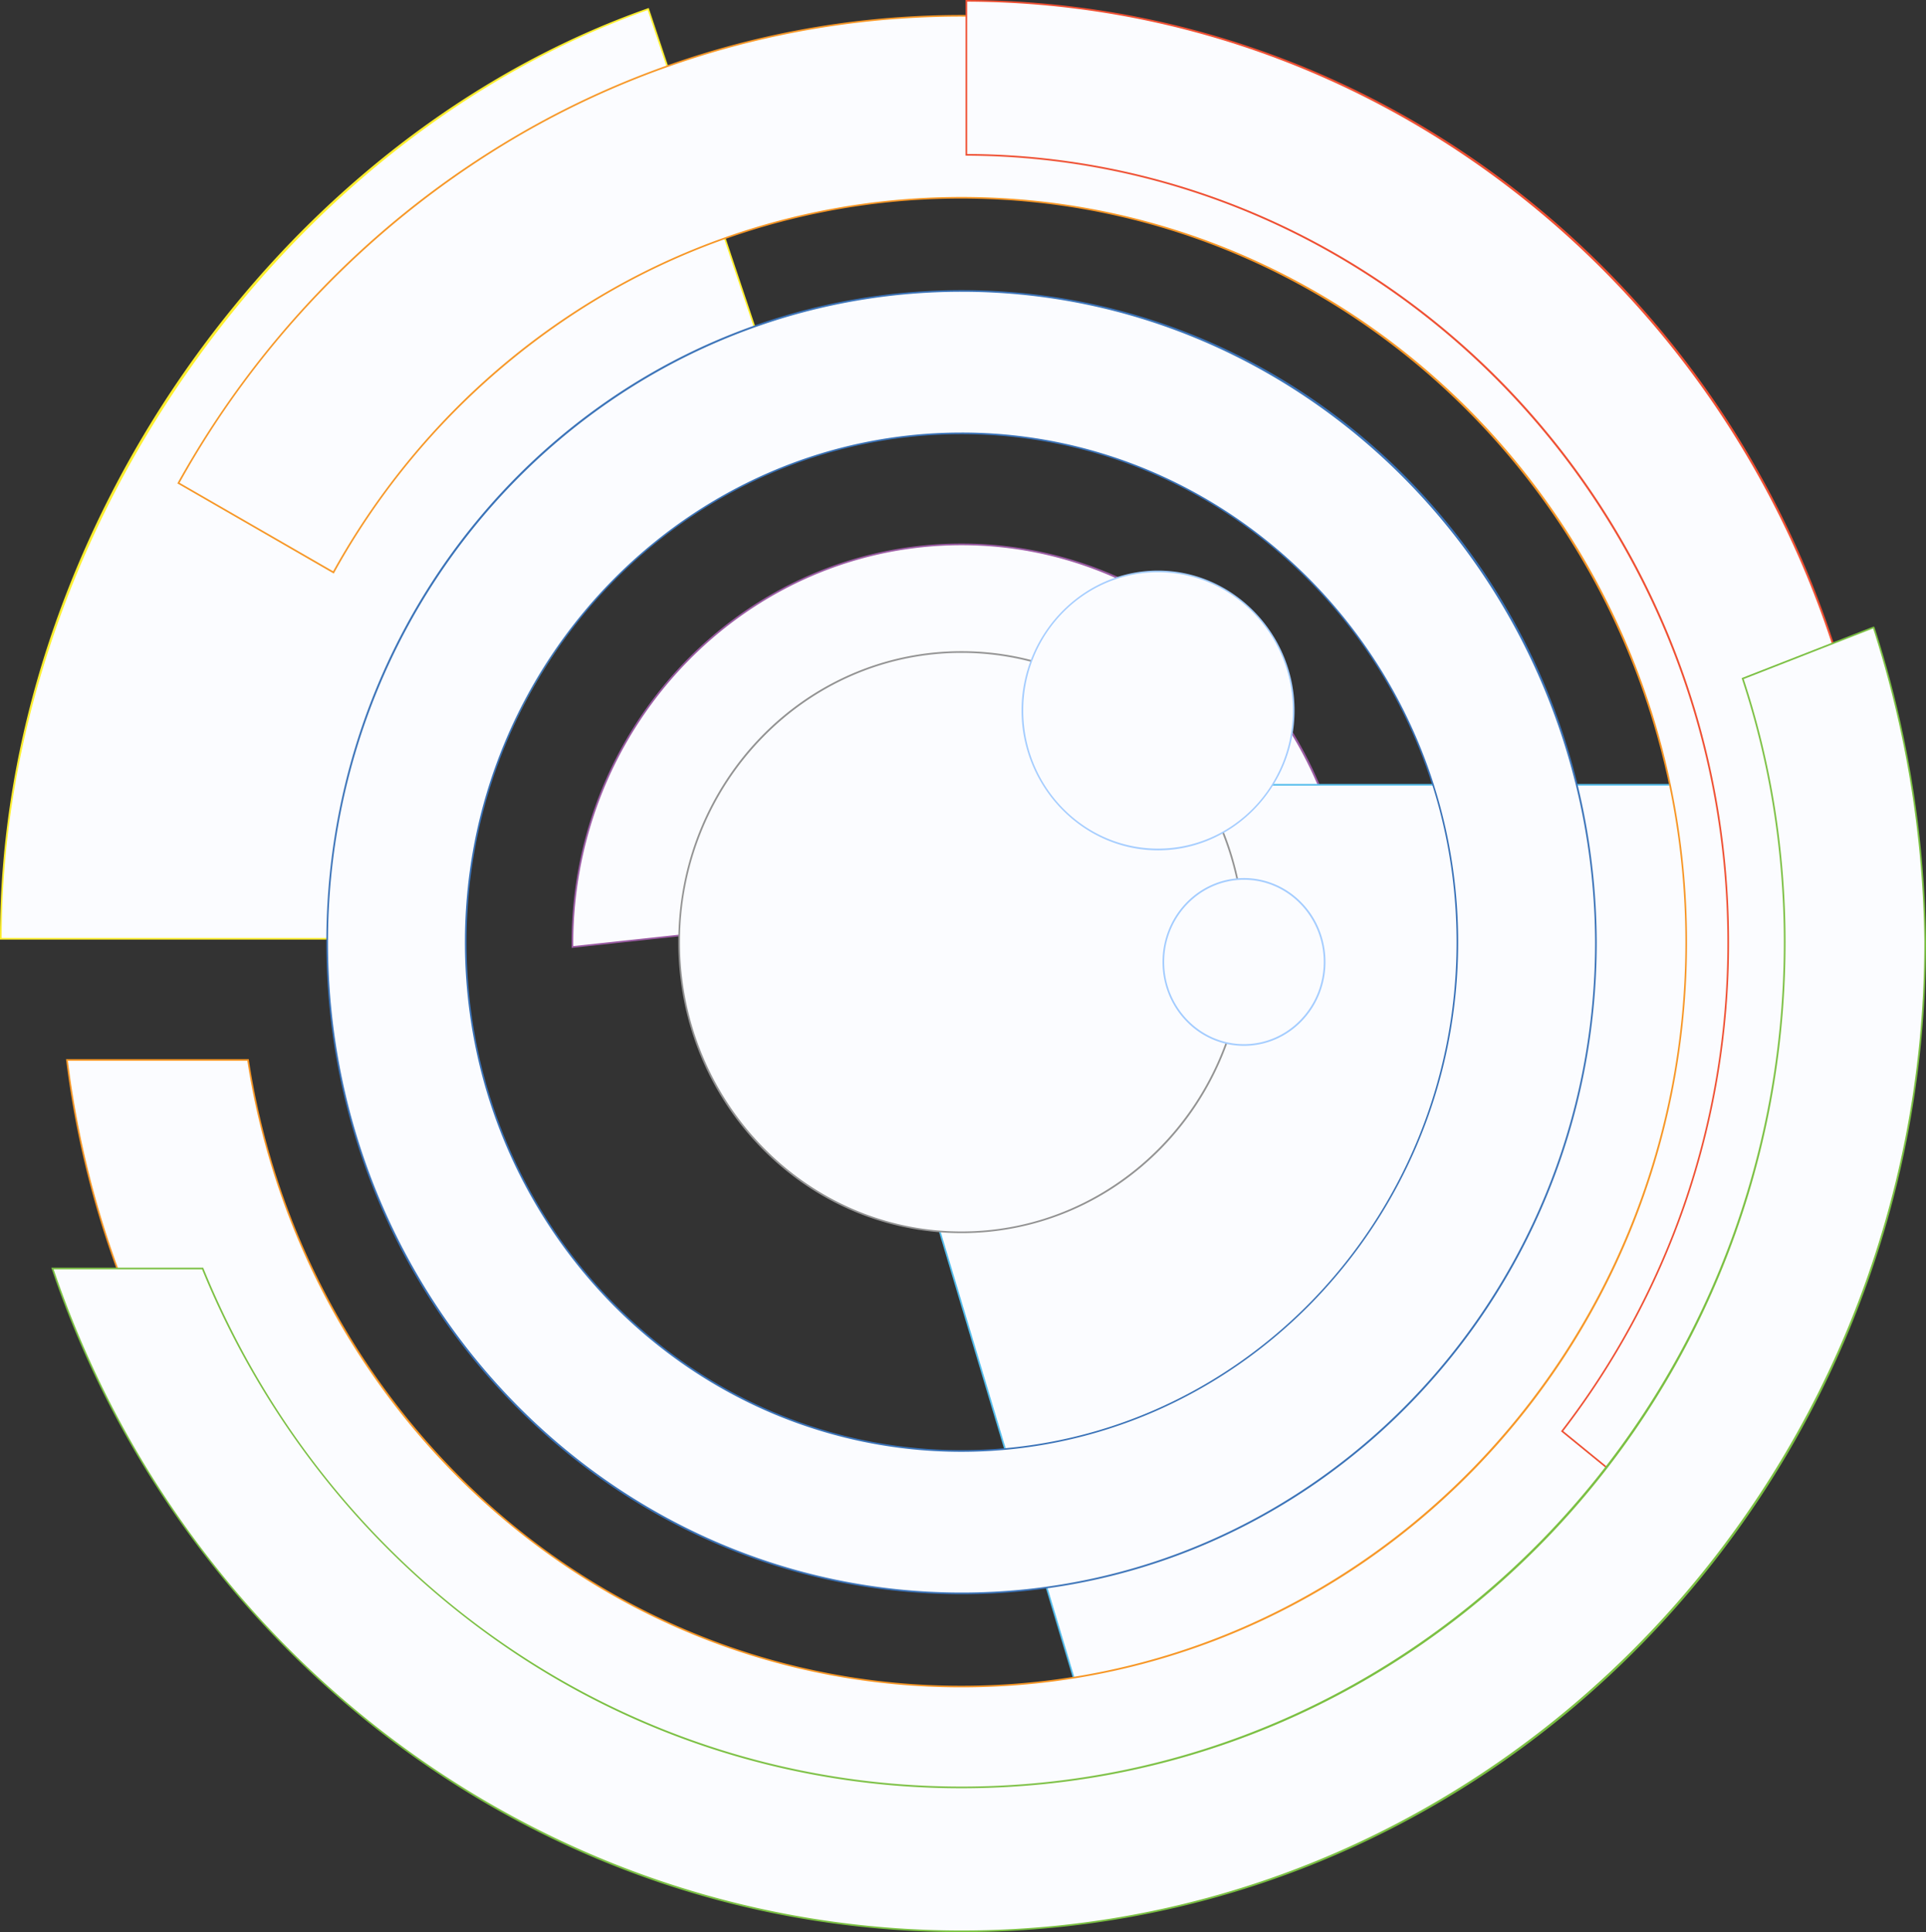 <svg xmlns="http://www.w3.org/2000/svg" width="617.63" height="619.645" viewBox="0 0 617.63 619.645">
  <rect x="0" y="0" width="617.63" height="619.645" fill="#333333" stroke="none"/>
  <g style="isolation:isolate" transform="translate(.5 .501)">
    <path fill="#fbfcff" d="M307.851 240.04c33.131 0 60.069 27.093 60.534 61.153h64.249c-.465-70.132-55.889-127.105-124.783-127.105s-124.783 57.44-124.783 128.034v1.084l64.714-6.967c2.632-31.892 28.486-56.354 60.069-56.354Z" data-name="Path 2"/>
    <path fill="#9a5ba3" d="M182.804 303.5v-1.378a132.158 132.158 0 0 1 2.541-25.822 129.1 129.1 0 0 1 34.09-64.853 126.894 126.894 0 0 1 18.508-15.683 124.173 124.173 0 0 1 21.241-11.84 121.763 121.763 0 0 1 48.667-10.1 122.423 122.423 0 0 1 69.785 21.772 126.431 126.431 0 0 1 18.456 15.561 128.647 128.647 0 0 1 26.78 40.488 130.159 130.159 0 0 1 7.351 23.9 132.428 132.428 0 0 1 2.675 25.649v.266h-64.774v-.261c-.458-33.576-27.495-60.892-60.27-60.892h-.264v-.154c-31.334.135-56.909 24.212-59.542 56.111l-.018.218Zm125.047-129.148c-68.66 0-124.519 57.317-124.519 127.77v.79l64.2-6.912a63.941 63.941 0 0 1 2.032-11.409 62.558 62.558 0 0 1 4.035-10.727 61.459 61.459 0 0 1 13.18-17.954 60.6 60.6 0 0 1 8.738-6.825 59.562 59.562 0 0 1 32.334-9.463h.264v.155a59.676 59.676 0 0 1 33.475 10.414 61.3 61.3 0 0 1 8.965 7.468 62.213 62.213 0 0 1 13.078 19.505 63.143 63.143 0 0 1 3.635 11.566 64.609 64.609 0 0 1 1.377 12.2h63.719c-.6-69.819-56.4-126.578-124.513-126.578Z" data-name="Path 2 - Outline"/>
    <path fill="#fbfcff" d="M-.236 300.574c0-129.118 88.556-256.223 207.61-298.179 3.561 10.682 12.39 37.156 24.306 72.764s20.745 61.617 23.842 71.216c-61.617 21.829-107.134 87.162-107.134 154.2Z" data-name="Path 3"/>
    <path fill="#fdee2e" d="M148.653 300.839H-.5v-.264c0-7.991.345-16.129 1.025-24.188a299.356 299.356 0 0 1 3.017-24.018 310.764 310.764 0 0 1 4.924-23.726c1.933-7.78 4.2-15.623 6.745-23.313a333.675 333.675 0 0 1 18.616-44.9 340.61 340.61 0 0 1 55.346-79.476 324.1 324.1 0 0 1 35.372-32.632 308.356 308.356 0 0 1 19.313-14.113 295.081 295.081 0 0 1 20.285-12.481A282.922 282.922 0 0 1 185.314 11a270.517 270.517 0 0 1 21.973-8.853l.253-.089.085.255a56791.903 56791.903 0 0 0 24.306 72.763c4.552 13.6 8.592 25.613 12.155 36.214 5.674 16.877 9.773 29.07 11.687 35l.079.244-.242.086c-61.975 21.956-106.958 86.7-106.958 153.949ZM.028 300.31h148.1a153.724 153.724 0 0 1 2.079-24.756 163.827 163.827 0 0 1 6.008-24.367 172.191 172.191 0 0 1 9.591-23.224 175.232 175.232 0 0 1 28.55-41.061 167.2 167.2 0 0 1 18.27-16.858 156.209 156.209 0 0 1 20.474-13.755 144.352 144.352 0 0 1 22.093-10.076c-1.946-6.018-6.01-18.109-11.606-34.755-3.564-10.6-7.6-22.617-12.156-36.215a59970.414 59970.414 0 0 1-24.222-72.509C89.161 44.477.148 172.317.028 300.31Z" data-name="Path 3 - Outline"/>
    <path fill="#fbfcff" d="M541.316 251.187H375.662c9.908 14.4 16.1 31.428 16.1 50.006 0 47.374-37.311 86.079-83.911 86.079a62.249 62.249 0 0 1-9.289-.464l47.065 156.829c113.946-18.578 200.8-120.139 200.8-242.444a239.464 239.464 0 0 0-5.109-50.006Z" data-name="Path 4"/>
    <path fill="#53bceb" d="M375.158 250.923h166.157v.236l.258-.027a226.286 226.286 0 0 1 3.894 25.09c.81 8.155 1.22 16.556 1.22 24.971 0 7.567-.338 15.2-1 22.7a253.974 253.974 0 0 1-2.954 22.12 251.017 251.017 0 0 1-4.817 21.451 250.045 250.045 0 0 1-6.592 20.69 248.641 248.641 0 0 1-18.161 38.729 247.057 247.057 0 0 1-24.206 34.6 244.07 244.07 0 0 1-29.553 29.73 239.525 239.525 0 0 1-34.2 24.133 234.223 234.223 0 0 1-38.145 17.805c-6.654 2.4-13.5 4.522-20.333 6.3-6.915 1.8-14 3.3-21.057 4.446l-.229.037-.067-.222-47.184-157.229.412.062a62.391 62.391 0 0 0 9.25.462c46.123 0 83.647-38.5 83.647-85.814 0-17.354-5.552-34.594-16.054-49.856Zm165.944.528H376.161a93.554 93.554 0 0 1 11.516 23.088 84.332 84.332 0 0 1 4.348 26.654 89.229 89.229 0 0 1-1.7 17.352 87.692 87.692 0 0 1-4.878 16.184 87.151 87.151 0 0 1-7.728 14.663 86.453 86.453 0 0 1-10.249 12.791 85.092 85.092 0 0 1-12.441 10.562 83.339 83.339 0 0 1-14.3 7.982 82.186 82.186 0 0 1-15.835 5.048 83.07 83.07 0 0 1-17.039 1.761 65.63 65.63 0 0 1-8.917-.408l46.874 156.211c55.316-9.078 106-38.262 142.74-82.2a249.561 249.561 0 0 0 57.608-159.946 238.4 238.4 0 0 0-5.059-49.742Z" data-name="Path 4 - Outline"/>
    <ellipse cx="90.568" cy="93.045" fill="#fbfcff" data-name="Ellipse 1" rx="90.568" ry="93.045" transform="translate(217.283 208.612)"/>
    <path fill="#939393" d="M307.85 208.348a88.478 88.478 0 0 1 35.358 7.334 90.109 90.109 0 0 1 15.43 8.6 92.063 92.063 0 0 1 13.443 11.394 93.64 93.64 0 0 1 19.464 29.659 94.7 94.7 0 0 1 5.292 17.515 96.737 96.737 0 0 1 0 37.607 94.17 94.17 0 0 1-13.666 33.364 93.485 93.485 0 0 1-11.091 13.81 92.065 92.065 0 0 1-13.443 11.394 90.109 90.109 0 0 1-15.43 8.6 88.767 88.767 0 0 1-70.717 0 90.109 90.109 0 0 1-15.43-8.6 92.066 92.066 0 0 1-13.442-11.39 93.64 93.64 0 0 1-19.463-29.659 94.7 94.7 0 0 1-5.292-17.515 96.735 96.735 0 0 1 0-37.607 94.169 94.169 0 0 1 13.666-33.364 93.481 93.481 0 0 1 11.089-13.81 92.065 92.065 0 0 1 13.444-11.394 90.109 90.109 0 0 1 15.43-8.6 88.478 88.478 0 0 1 35.358-7.338Zm0 186.091c49.794 0 90.3-41.621 90.3-92.781s-40.506-92.782-90.3-92.782-90.304 41.622-90.304 92.781 40.511 92.782 90.304 92.782Z" data-name="Ellipse 1 - Outline"/>
    <path fill="#fbfcff" d="M414.365 227.345c0 24.461-19.662 44.587-43.5 44.587s-43.5-20.126-43.5-44.587 19.655-44.587 43.497-44.587 43.503 20.126 43.503 44.587Z" data-name="Path 5"/>
    <path fill="#a3ccff" d="M370.862 182.494a42.282 42.282 0 0 1 16.961 3.549 43.727 43.727 0 0 1 7.431 4.156 44.858 44.858 0 0 1 6.489 5.5 45.313 45.313 0 0 1 0 63.3 44.86 44.86 0 0 1-6.489 5.5 43.726 43.726 0 0 1-7.431 4.156 42.3 42.3 0 0 1-33.923 0 43.727 43.727 0 0 1-7.431-4.156 44.86 44.86 0 0 1-6.489-5.5 45.313 45.313 0 0 1 0-63.3 44.859 44.859 0 0 1 6.489-5.5 43.727 43.727 0 0 1 7.431-4.156 42.282 42.282 0 0 1 16.962-3.549Zm0 89.175c23.842 0 43.239-19.883 43.239-44.323s-19.397-44.324-43.239-44.324-43.24 19.884-43.24 44.324 19.397 44.323 43.24 44.323Z" data-name="Path 5 - Outline"/>
    <path fill="#fbfcff" d="M307.851 4.563c-107.753 0-201.418 60.534-251.114 149.863l49.7 28.641c39.784-71.835 114.867-120.138 201.414-120.138 128.343 0 232.38 106.824 232.38 238.724s-104.037 238.733-232.38 238.733c-115.958 0-211.171-87.162-228.82-200.953H20.974c18.114 146.148 139.181 259.474 286.722 259.474 159.926 0 289.354-132.833 289.354-297.095C596.585 138.016 467.158 4.563 307.851 4.563Z" data-name="Path 6"/>
    <path fill="#f79727" d="M307.851 4.299a284.125 284.125 0 0 1 29.52 1.54 280.368 280.368 0 0 1 82.912 21.893 286.19 286.19 0 0 1 25.267 12.551 289.548 289.548 0 0 1 23.839 14.926 293.236 293.236 0 0 1 22.266 17.149 296.541 296.541 0 0 1 39.233 40.364 300.766 300.766 0 0 1 16.676 22.912 302.957 302.957 0 0 1 14.523 24.531 302.761 302.761 0 0 1 12.224 26 303.267 303.267 0 0 1 9.78 27.315 304.376 304.376 0 0 1 7.19 28.48 307.149 307.149 0 0 1 4.456 29.494 310.611 310.611 0 0 1 1.576 30.357c0 10.155-.5 20.394-1.494 30.433a305.988 305.988 0 0 1-4.385 29.546 303.256 303.256 0 0 1-7.131 28.512 301.461 301.461 0 0 1-9.732 27.329 298.786 298.786 0 0 1-26.688 50.517 296.901 296.901 0 0 1-35.351 43.996 295.068 295.068 0 0 1-20.562 19.183 289.294 289.294 0 0 1-46.172 31.992 286.09 286.09 0 0 1-25.32 12.511 282.07 282.07 0 0 1-83.154 21.81 287.4 287.4 0 0 1-29.632 1.533c-9.125 0-18.33-.44-27.36-1.31a283.283 283.283 0 0 1-26.628-3.85 281.855 281.855 0 0 1-25.782-6.273 282.366 282.366 0 0 1-48.58-19.34 287.308 287.308 0 0 1-43.852-27.614c-6.827-5.21-13.513-10.8-19.873-16.614s-12.52-11.972-18.346-18.329-11.463-13.064-16.728-19.924a300.387 300.387 0 0 1-14.982-21.4 301.387 301.387 0 0 1-13.127-22.762 303.107 303.107 0 0 1-11.161-24 303.037 303.037 0 0 1-9.082-25.128 305.176 305.176 0 0 1-6.891-26.14 306.168 306.168 0 0 1-4.588-27.022l-.037-.3h58.582l.035.224a240.94 240.94 0 0 0 77.458 142.998 228.622 228.622 0 0 0 69.005 42.359 225 225 0 0 0 82.1 15.379c127.99 0 232.117-106.975 232.117-238.464S435.84 63.189 307.851 63.189a226.084 226.084 0 0 0-118.105 33.1 235.211 235.211 0 0 0-83.082 86.91l-.13.235-.233-.134-49.921-28.775.126-.227a298.068 298.068 0 0 1 45.09-61.156 291.964 291.964 0 0 1 58.79-47.371A281.906 281.906 0 0 1 268.125 7.077a284.727 284.727 0 0 1 19.676-2.076c6.629-.466 13.37-.702 20.05-.702Zm-.155 594.344c159.4 0 289.09-133.158 289.09-296.831C596.321 138.055 466.705 4.827 307.851 4.827a281.471 281.471 0 0 0-147.19 41.394A294.882 294.882 0 0 0 57.094 154.328l49.238 28.377a237.981 237.981 0 0 1 36-48.9 232.922 232.922 0 0 1 47.139-37.97 226.286 226.286 0 0 1 86.473-30.951 230.333 230.333 0 0 1 55.694-.985 226.379 226.379 0 0 1 66.772 17.54 230.759 230.759 0 0 1 39.519 22.029 235.715 235.715 0 0 1 34.43 29.177 239.753 239.753 0 0 1 49.855 75.964 242.553 242.553 0 0 1 7.823 21.96c2.27 7.5 4.2 15.207 5.732 22.908a245.47 245.47 0 0 1 3.525 23.736c.8 8.065 1.2 16.289 1.2 24.444s-.4 16.38-1.2 24.444a245.563 245.563 0 0 1-3.525 23.736 243.828 243.828 0 0 1-5.732 22.908 242.88 242.88 0 0 1-7.823 21.96 239.753 239.753 0 0 1-49.855 75.964 235.726 235.726 0 0 1-34.43 29.177 230.772 230.772 0 0 1-39.519 22.029 226.3 226.3 0 0 1-66.772 17.541 230.3 230.3 0 0 1-23.787 1.233 227.383 227.383 0 0 1-42.45-3.972 225.766 225.766 0 0 1-20.287-4.832 226.071 226.071 0 0 1-19.55-6.611 228.178 228.178 0 0 1-36.556-18.2 232.9 232.9 0 0 1-32.608-24.253 237.485 237.485 0 0 1-27.995-29.592 241.126 241.126 0 0 1-39.481-72.363A244.528 244.528 0 0 1 78.805 339.7H21.271c18.448 147.642 141.531 258.944 286.425 258.944Z" data-name="Path 6 - Outline"/>
    <ellipse cx="25.854" cy="26.629" fill="#fbfcff" data-name="Ellipse 2" rx="25.854" ry="26.629" transform="translate(372.564 281.377)"/>
    <path fill="#a3ccff" d="M398.419 281.113a25.312 25.312 0 0 1 10.169 2.115 26 26 0 0 1 8.3 5.765 26.861 26.861 0 0 1 5.6 8.548 27.719 27.719 0 0 1 0 20.931 26.861 26.861 0 0 1-5.6 8.548 26 26 0 0 1-8.3 5.765 25.51 25.51 0 0 1-20.338 0 26 26 0 0 1-8.3-5.765 26.861 26.861 0 0 1-5.6-8.548 27.719 27.719 0 0 1 0-20.931 26.861 26.861 0 0 1 5.6-8.548 26 26 0 0 1 8.3-5.765 25.312 25.312 0 0 1 10.169-2.115Zm0 53.257c14.111 0 25.59-11.827 25.59-26.364s-11.48-26.365-25.59-26.365-25.591 11.827-25.591 26.365 11.48 26.364 25.591 26.364Z" data-name="Ellipse 2 - Outline"/>
    <path fill="#fbfcff" d="M307.851 92.809c-112.397 0-203.43 93.51-203.43 208.849s91.187 208.849 203.43 208.849 203.43-93.508 203.43-208.849c-.464-115.339-91.187-208.849-203.43-208.849Zm0 372.027c-87.936 0-159-73.384-159-163.178s71.371-163.178 159-163.178 159 73.383 159 163.178-71.373 163.178-159 163.178Z" data-name="Path 7"/>
    <path fill="#3b73b8" d="M307.851 92.545a201.168 201.168 0 0 1 20.8 1.08 197.645 197.645 0 0 1 58.374 15.355 201.7 201.7 0 0 1 34.542 19.282 206.449 206.449 0 0 1 30.1 25.536 210.754 210.754 0 0 1 43.655 66.469 213.788 213.788 0 0 1 11.942 39.251 216.984 216.984 0 0 1 3.147 20.762c.721 7.053 1.1 14.246 1.129 21.379 0 7.133-.354 14.326-1.053 21.38a214.472 214.472 0 0 1-3.09 20.762 210.94 210.94 0 0 1-30.672 74.772 209.681 209.681 0 0 1-24.884 30.948 206.607 206.607 0 0 1-30.144 25.534 202.228 202.228 0 0 1-34.6 19.28 198.084 198.084 0 0 1-58.435 15.355 201.053 201.053 0 0 1-41.618 0 198.082 198.082 0 0 1-58.436-15.355 202.225 202.225 0 0 1-34.6-19.282 206.607 206.607 0 0 1-30.153-25.536 209.945 209.945 0 0 1-43.677-66.469 212.041 212.041 0 0 1-11.881-39.249 215.033 215.033 0 0 1-3.087-20.764c-.7-7.054-1.053-14.247-1.053-21.379s.354-14.325 1.051-21.379a214.146 214.146 0 0 1 3.089-20.759 210.97 210.97 0 0 1 30.634-74.772 209.475 209.475 0 0 1 24.866-30.949 206.363 206.363 0 0 1 30.144-25.535 202.063 202.063 0 0 1 34.6-19.282 198.222 198.222 0 0 1 58.476-15.355 201.769 201.769 0 0 1 20.772-1.08Zm0 417.7c112.026 0 203.166-93.571 203.166-208.585-.463-114.992-91.569-208.55-203.1-208.585h-.062c-112.03-.002-203.17 93.569-203.17 208.583s91.14 208.585 203.166 208.585Zm0-372.027a154.622 154.622 0 0 1 61.916 12.889 158.388 158.388 0 0 1 27.05 15.11 162.127 162.127 0 0 1 23.58 19.995 164.859 164.859 0 0 1 43.471 82.6 167.939 167.939 0 0 1 0 65.688 164.754 164.754 0 0 1-43.471 82.6 162.131 162.131 0 0 1-23.582 19.994 158.389 158.389 0 0 1-27.05 15.11 155.314 155.314 0 0 1-123.963 0 158.052 158.052 0 0 1-27.056-15.11 161.612 161.612 0 0 1-23.559-19.99 164.8 164.8 0 0 1-43.367-82.6 168.263 168.263 0 0 1 .013-65.688 164.753 164.753 0 0 1 43.471-82.6 162.131 162.131 0 0 1 23.582-19.994 158.392 158.392 0 0 1 27.05-15.11 154.622 154.622 0 0 1 61.916-12.891Zm0 326.355c87.526 0 158.733-73.083 158.733-162.913s-71.207-162.915-158.733-162.915-158.733 73.082-158.733 162.913 71.207 162.914 158.733 162.914Z" data-name="Path 7 - Outline"/>
    <path fill="#fbfcff" d="M553.699 301.657a255.927 255.927 0 0 1-53.257 156.83l37.775 30.809a307.056 307.056 0 0 0 64.249-187.639C602.313 135.383 471.338.227 309.399-.237V49.15c134.536.464 244.3 113.171 244.3 252.507Z" data-name="Path 8"/>
    <path fill="#ef5033" d="m538.262 489.673-38.184-31.143.157-.2a255.817 255.817 0 0 0 39.012-72.13 256.74 256.74 0 0 0 14.19-84.54c0-138.623-109.475-251.779-244.038-252.243h-.264V-.5h.265a290.539 290.539 0 0 1 30 1.642A285.6 285.6 0 0 1 396.647 13.3a288.038 288.038 0 0 1 26.946 10.21c8.7 3.805 17.324 8.1 25.634 12.762a293.962 293.962 0 0 1 24.176 15.158 297.148 297.148 0 0 1 22.57 17.411c7.206 6.132 14.21 12.7 20.819 19.507s12.974 14.028 18.921 21.452a304.406 304.406 0 0 1 16.877 23.245 306.819 306.819 0 0 1 14.687 24.886 306.424 306.424 0 0 1 12.35 26.375 307.162 307.162 0 0 1 9.867 27.712 307.992 307.992 0 0 1 7.237 28.9 310.994 310.994 0 0 1 4.461 29.931 315.454 315.454 0 0 1 1.539 30.812c0 8.747-.38 17.59-1.13 26.284a306.048 306.048 0 0 1-3.318 25.678 305.652 305.652 0 0 1-12.773 49.143 309.238 309.238 0 0 1-9.239 23.27 310.824 310.824 0 0 1-11 22.271 309.808 309.808 0 0 1-26.851 41.153Zm-37.453-31.227 37.366 30.475a308.543 308.543 0 0 0 46.839-86.332 304.26 304.26 0 0 0 17.189-100.931C602.05 135.892 470.841.639 309.663.029v48.858a237.966 237.966 0 0 1 72.321 11.547 240.557 240.557 0 0 1 22.451 8.53 242.803 242.803 0 0 1 21.371 10.662 245.747 245.747 0 0 1 20.166 12.667 249.5 249.5 0 0 1 36.219 30.85 253.5 253.5 0 0 1 29.906 37.366 255.364 255.364 0 0 1 12.274 20.812 256.221 256.221 0 0 1 10.322 22.065 258.16 258.16 0 0 1 8.245 23.192 257.564 257.564 0 0 1 9.76 49.261c.841 8.518 1.267 17.2 1.267 25.818a257.266 257.266 0 0 1-14.219 84.714 255.878 255.878 0 0 1-16.771 37.959 258.708 258.708 0 0 1-22.165 34.115Z" data-name="Path 8 - Outline"/>
    <path fill="#fbfcff" d="m600.301 200.717-41.955 16.41a269.22 269.22 0 0 1 13.469 84.53c0 149.863-117.971 271.086-263.964 271.086-109.765 0-203.43-68.584-243.373-166.429H16.33c41.956 123.855 156.83 212.565 291.521 212.565 170.764 0 309.016-141.968 309.016-317.376a340.376 340.376 0 0 0-16.566-100.941Z" data-name="Path 9"/>
    <path fill="#7bc043" d="m600.205 200.473.024.061.324-.051a340.8 340.8 0 0 1 16.578 101.019c0 10.842-.537 21.776-1.6 32.5a326.84 326.84 0 0 1-4.683 31.554 323.986 323.986 0 0 1-7.616 30.451 322.243 322.243 0 0 1-10.395 29.19 321.143 321.143 0 0 1-13.017 27.769 320.381 320.381 0 0 1-15.485 26.189 318.527 318.527 0 0 1-17.8 24.45 314.953 314.953 0 0 1-41.915 43.047 311.981 311.981 0 0 1-23.807 18.278 308.51 308.51 0 0 1-25.5 15.9 305.448 305.448 0 0 1-27.038 13.368 301.052 301.052 0 0 1-88.786 23.306 306.581 306.581 0 0 1-31.639 1.639 301.25 301.25 0 0 1-96.561-15.81 303.272 303.272 0 0 1-22.393-8.566 305.24 305.24 0 0 1-42.146-22.118 311.52 311.52 0 0 1-19.6-13.395 313.065 313.065 0 0 1-35.853-31.068c-5.557-5.605-10.973-11.5-16.1-17.517s-10.107-12.33-14.779-18.734a319.135 319.135 0 0 1-13.38-19.872 318.28 318.28 0 0 1-11.9-20.932 319.84 319.84 0 0 1-10.348-21.914 320.36 320.36 0 0 1-8.715-22.817l-.118-.349h48.699l.067.164c41.232 101 136.665 166.265 243.128 166.265 145.4 0 263.7-121.49 263.7-270.822a274.232 274.232 0 0 0-3.422-43.21 264.212 264.212 0 0 0-10.034-41.237l-.079-.238.233-.091Zm16.4 101.036a340.293 340.293 0 0 0-16.424-100.462l-41.506 16.235a264.78 264.78 0 0 1 9.975 41.082 274.776 274.776 0 0 1 3.429 43.294c0 9.265-.458 18.607-1.362 27.767a277.324 277.324 0 0 1-10.5 52.977 275.187 275.187 0 0 1-8.873 24.938 274.408 274.408 0 0 1-11.113 23.723 273.57 273.57 0 0 1-13.222 22.372 272.281 272.281 0 0 1-15.2 20.886c-5.356 6.668-11.09 13.149-17.042 19.264s-12.263 12-18.755 17.506a266.266 266.266 0 0 1-20.336 15.612 263.7 263.7 0 0 1-21.785 13.583 261.416 261.416 0 0 1-23.1 11.418 257.367 257.367 0 0 1-75.889 19.9 262.394 262.394 0 0 1-27.051 1.4 257.664 257.664 0 0 1-148.021-46.57 267.751 267.751 0 0 1-56.116-52.675 273.757 273.757 0 0 1-39.413-67.184H16.699c43.128 126.845 160.09 212.04 291.152 212.04 170.246 0 308.752-142.256 308.752-317.112Z" data-name="Path 9 - Outline"/>
  </g>
</svg>
